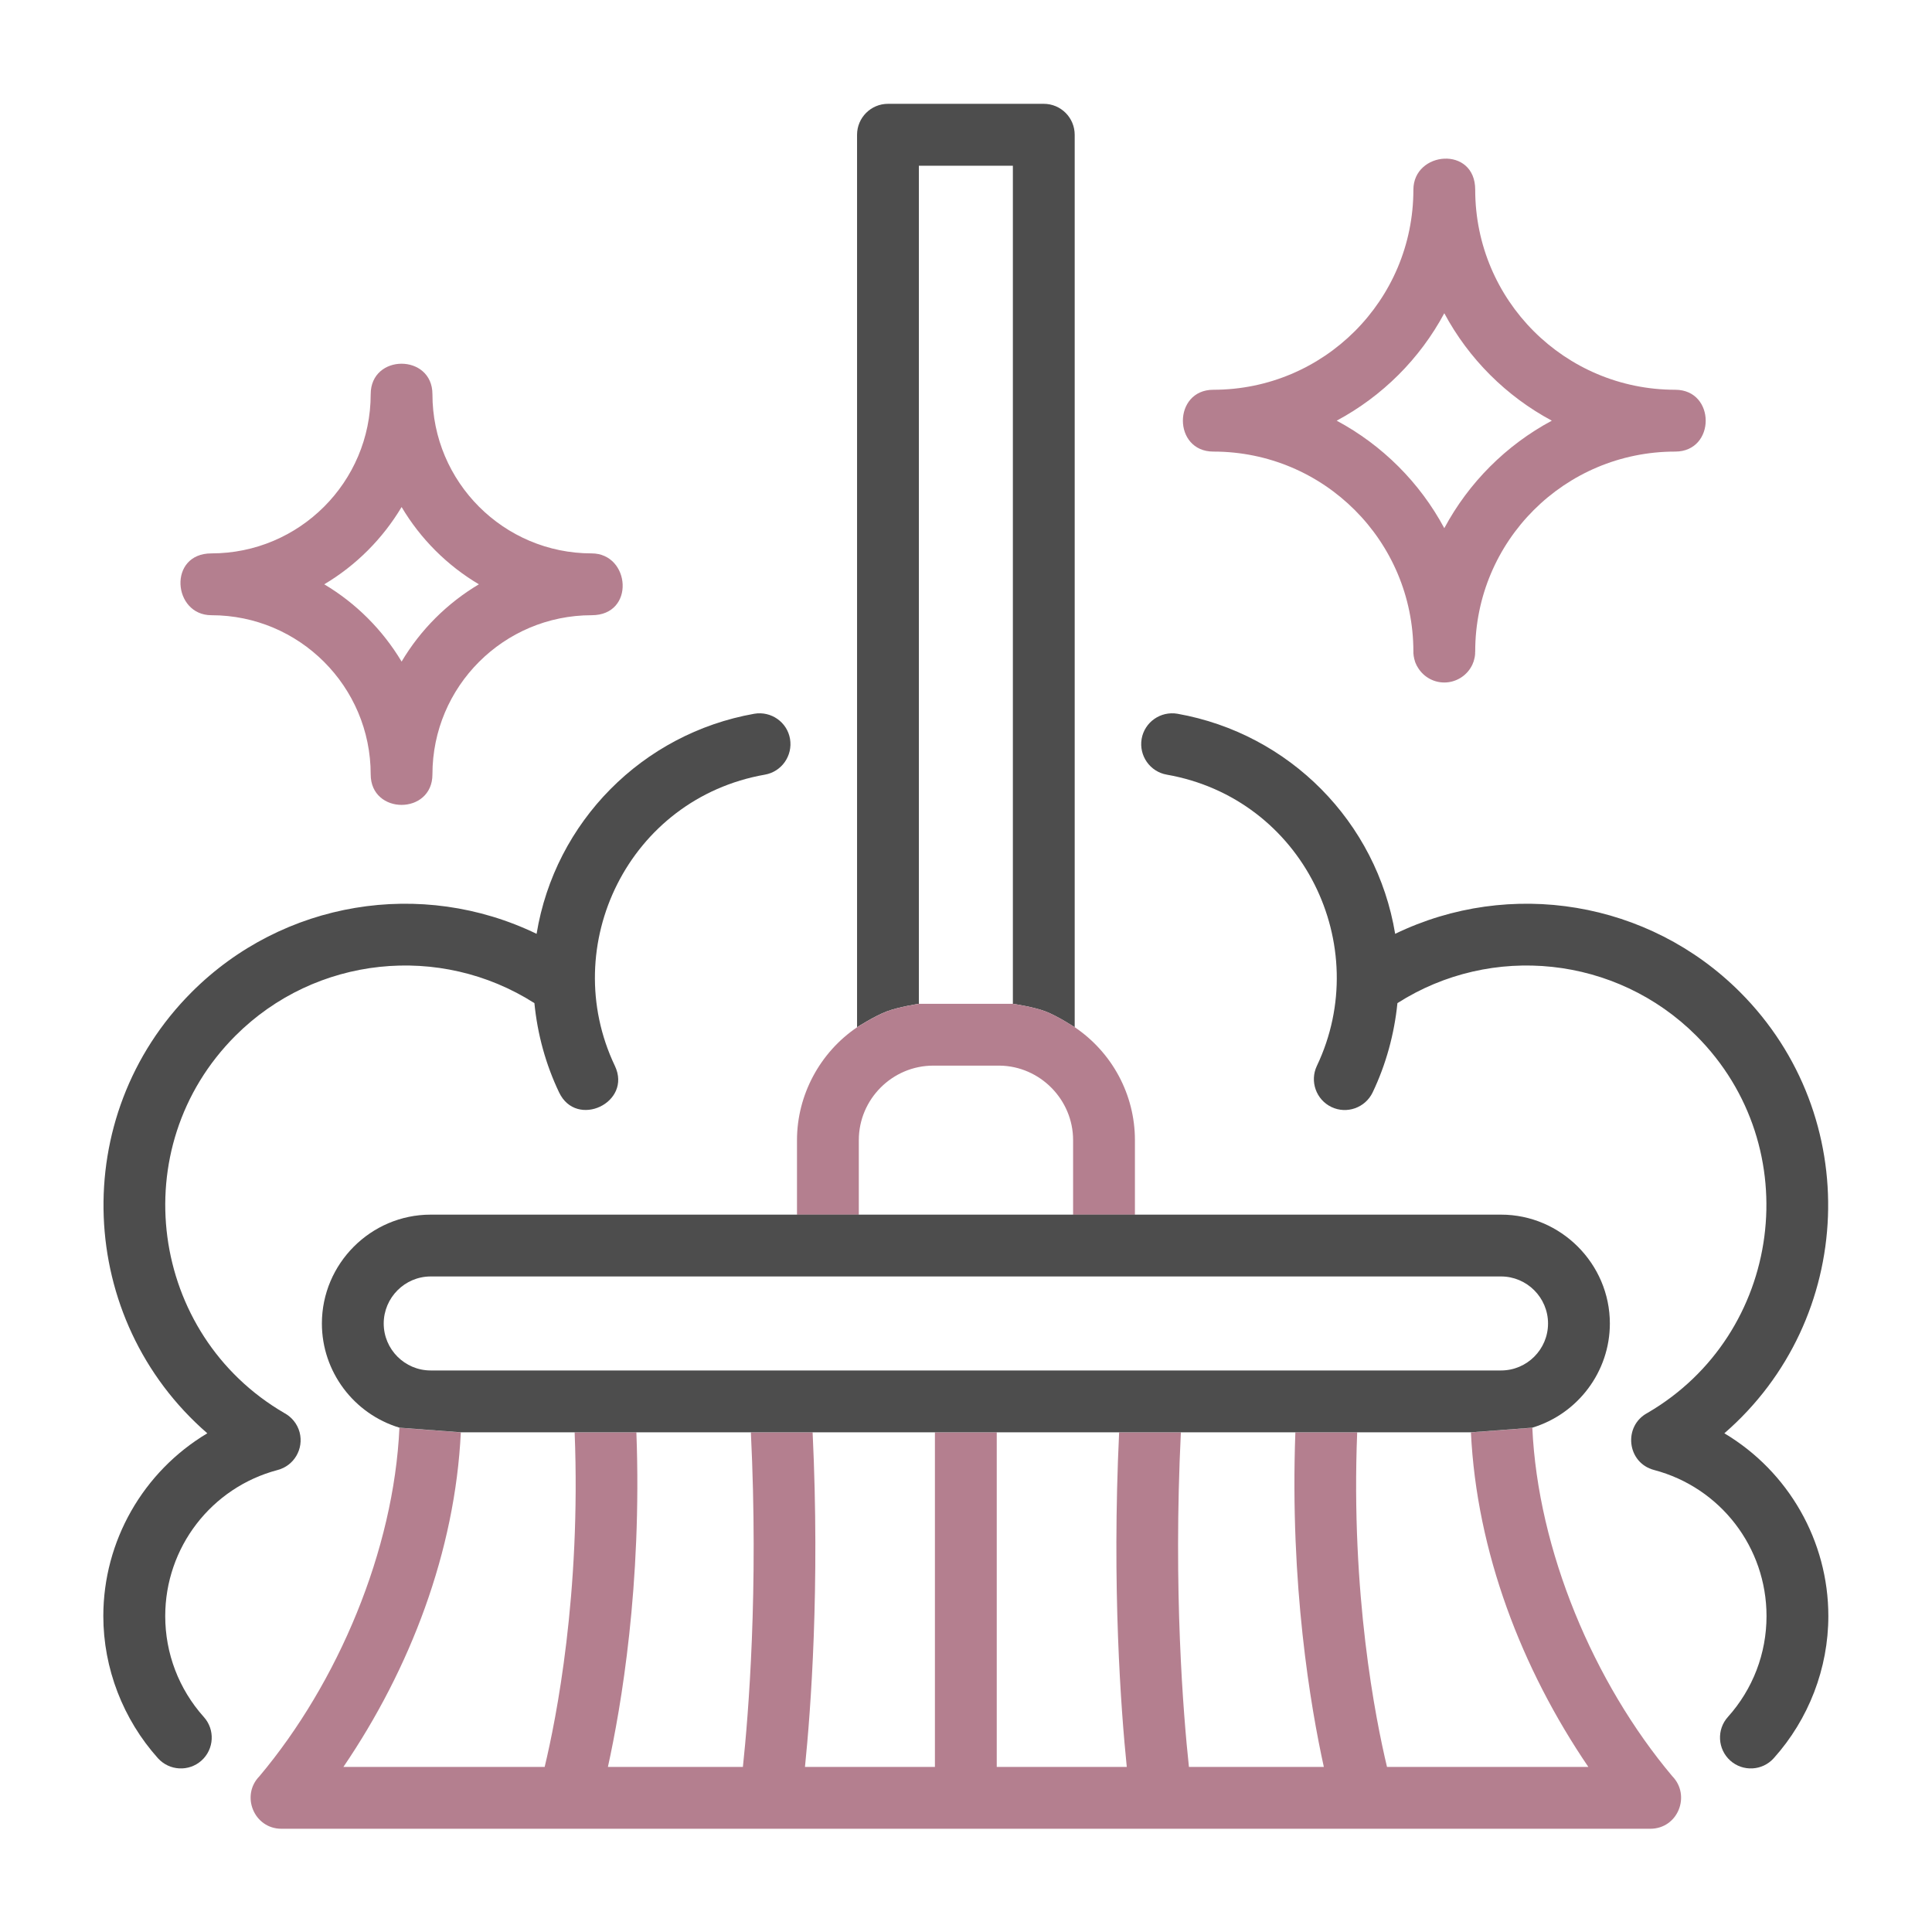 <svg width="23" height="23" viewBox="0 0 23 23" fill="none" xmlns="http://www.w3.org/2000/svg">
<path fill-rule="evenodd" clip-rule="evenodd" d="M4.755 16.997L5.486 17.052C5.418 18.47 4.883 19.867 4.088 21.035H6.484C6.622 20.461 6.917 18.976 6.841 17.052H7.576C7.644 18.867 7.394 20.322 7.237 21.035H8.844C8.91 20.411 9.031 18.935 8.939 17.052H9.674C9.762 18.897 9.652 20.357 9.583 21.035H11.13V17.052H11.866V21.035H13.414C13.345 20.357 13.235 18.896 13.323 17.052H14.058C13.966 18.935 14.087 20.411 14.154 21.035H15.76C15.603 20.322 15.354 18.867 15.421 17.052H16.157C16.08 18.976 16.375 20.461 16.512 21.035H18.909C18.113 19.865 17.579 18.472 17.511 17.052L18.242 16.997C18.308 18.456 18.973 20.034 19.908 21.145C20.131 21.373 19.978 21.771 19.645 21.771H3.351C3.023 21.771 2.863 21.375 3.089 21.145C4.023 20.034 4.689 18.456 4.755 16.997Z" fill="#B47F8F"/>
<path d="M10.203 12.229V1.605C10.203 1.401 10.368 1.236 10.571 1.236H12.426C12.629 1.236 12.794 1.401 12.794 1.605V12.229C12.794 12.229 12.59 12.095 12.445 12.04C12.3 11.985 12.058 11.95 12.058 11.95V1.973H10.939V11.95C10.939 11.95 10.701 11.986 10.558 12.04C10.411 12.095 10.203 12.229 10.203 12.229Z" fill="#4D4D4D"/>
<path d="M12.795 12.229C13.241 12.531 13.511 13.032 13.511 13.573L13.511 14.461H12.775V13.573C12.775 13.091 12.382 12.692 11.9 12.686H11.111C10.623 12.686 10.224 13.085 10.224 13.573V14.461H9.488V13.573C9.488 13.035 9.762 12.528 10.204 12.229C10.204 12.229 10.412 12.095 10.559 12.04C10.703 11.986 10.94 11.95 10.94 11.95H12.059C12.059 11.95 12.301 11.985 12.446 12.04C12.591 12.095 12.795 12.229 12.795 12.229Z" fill="#B47F8F"/>
<path fill-rule="evenodd" clip-rule="evenodd" d="M13.51 14.46H17.87C18.58 14.46 19.165 15.044 19.165 15.756C19.165 16.328 18.785 16.832 18.242 16.996L17.511 17.051H16.157H15.422H14.058H13.323H11.867H11.13H9.674H8.939H7.576H6.841H5.486L4.755 16.996C4.212 16.832 3.832 16.329 3.832 15.756C3.832 15.044 4.414 14.46 5.127 14.46H9.487H10.223H12.774H13.51ZM17.87 16.315H5.127C4.819 16.315 4.568 16.064 4.568 15.756C4.568 15.449 4.819 15.196 5.127 15.196H17.87C18.177 15.196 18.429 15.447 18.429 15.756C18.429 16.064 18.178 16.315 17.87 16.315Z" fill="#4D4D4D"/>
<path fill-rule="evenodd" clip-rule="evenodd" d="M7.044 7.324C5.997 7.324 5.148 8.172 5.148 9.219C5.148 9.703 4.413 9.703 4.413 9.219C4.413 8.173 3.564 7.324 2.517 7.324C2.056 7.324 1.996 6.588 2.517 6.588C3.564 6.588 4.413 5.739 4.413 4.693C4.413 4.209 5.148 4.209 5.148 4.693C5.148 5.739 5.997 6.588 7.043 6.588C7.505 6.588 7.566 7.324 7.044 7.324ZM5.701 6.956C5.323 7.181 5.005 7.498 4.781 7.876C4.555 7.498 4.238 7.181 3.86 6.956C4.239 6.731 4.555 6.414 4.781 6.036C5.005 6.414 5.323 6.732 5.701 6.956Z" fill="#B47F8F"/>
<path fill-rule="evenodd" clip-rule="evenodd" d="M19.943 5.376C18.626 5.376 17.562 6.44 17.562 7.756V7.757L17.561 7.766V7.775V7.776L17.561 7.785L17.56 7.794V7.794L17.559 7.803V7.804L17.558 7.812L17.556 7.821V7.822L17.555 7.83V7.831L17.552 7.839V7.84L17.55 7.848V7.849L17.548 7.857L17.545 7.866L17.543 7.875V7.875L17.54 7.883V7.883L17.536 7.891V7.892L17.533 7.9V7.9L17.53 7.908V7.908L17.526 7.916V7.917L17.522 7.924V7.924L17.518 7.932V7.932C17.456 8.047 17.332 8.125 17.194 8.125C17.055 8.125 16.933 8.047 16.871 7.932V7.932L16.866 7.924V7.924L16.862 7.917V7.916L16.859 7.908V7.908L16.855 7.9V7.9L16.851 7.892V7.891L16.848 7.883V7.883L16.845 7.875V7.875L16.843 7.866L16.84 7.857L16.838 7.849V7.848L16.835 7.84V7.839L16.834 7.831V7.83L16.832 7.822V7.821L16.83 7.812L16.829 7.804V7.803L16.828 7.794V7.794L16.827 7.785L16.826 7.776V7.775L16.826 7.766V7.757V7.756C16.825 6.44 15.762 5.376 14.445 5.376C13.961 5.376 13.961 4.64 14.445 4.64C15.76 4.64 16.826 3.575 16.826 2.259C16.826 1.799 17.562 1.732 17.562 2.259C17.562 3.575 18.627 4.64 19.943 4.64C20.427 4.64 20.427 5.376 19.943 5.376ZM18.474 5.008C17.931 5.299 17.485 5.745 17.194 6.288C16.903 5.745 16.456 5.299 15.913 5.008C16.456 4.717 16.903 4.272 17.194 3.729C17.485 4.272 17.931 4.717 18.474 5.008Z" fill="#B47F8F"/>
<path d="M7.32 12.689C7.528 13.126 6.863 13.441 6.656 13.005C6.496 12.67 6.398 12.31 6.362 11.942C5.239 11.226 3.755 11.378 2.803 12.33C1.47 13.663 1.781 15.889 3.385 16.822C3.472 16.869 3.54 16.95 3.567 17.052C3.618 17.248 3.501 17.449 3.305 17.5C2.515 17.709 1.967 18.422 1.967 19.239C1.967 19.684 2.129 20.108 2.426 20.44C2.562 20.59 2.55 20.823 2.399 20.959C2.248 21.094 2.016 21.082 1.88 20.931C1.465 20.468 1.23 19.861 1.23 19.239C1.23 18.346 1.704 17.519 2.468 17.063C0.906 15.708 0.803 13.29 2.283 11.81C3.369 10.724 5.019 10.455 6.388 11.117C6.607 9.784 7.647 8.733 8.98 8.497C9.179 8.463 9.371 8.596 9.405 8.796C9.439 8.996 9.306 9.187 9.106 9.222C7.485 9.507 6.637 11.255 7.32 12.689Z" fill="#4D4D4D"/>
<path d="M16.341 13.005C16.253 13.188 16.034 13.266 15.851 13.179C15.668 13.092 15.59 12.872 15.677 12.689C16.359 11.255 15.511 9.507 13.89 9.222C13.69 9.187 13.557 8.996 13.591 8.796C13.626 8.596 13.817 8.463 14.017 8.497C15.349 8.733 16.389 9.784 16.609 11.117C17.978 10.455 19.628 10.724 20.714 11.81C22.192 13.288 22.091 15.708 20.528 17.063C21.293 17.519 21.766 18.346 21.766 19.239C21.766 19.861 21.532 20.468 21.116 20.931C20.981 21.082 20.748 21.094 20.598 20.959C20.447 20.823 20.435 20.59 20.57 20.44C20.868 20.108 21.03 19.684 21.03 19.239C21.03 18.421 20.482 17.709 19.692 17.5C19.367 17.415 19.321 16.977 19.612 16.821C21.221 15.885 21.521 13.658 20.194 12.33C19.241 11.378 17.758 11.226 16.636 11.942C16.599 12.31 16.5 12.672 16.341 13.005Z" fill="#4D4D4D"/>
</svg>
